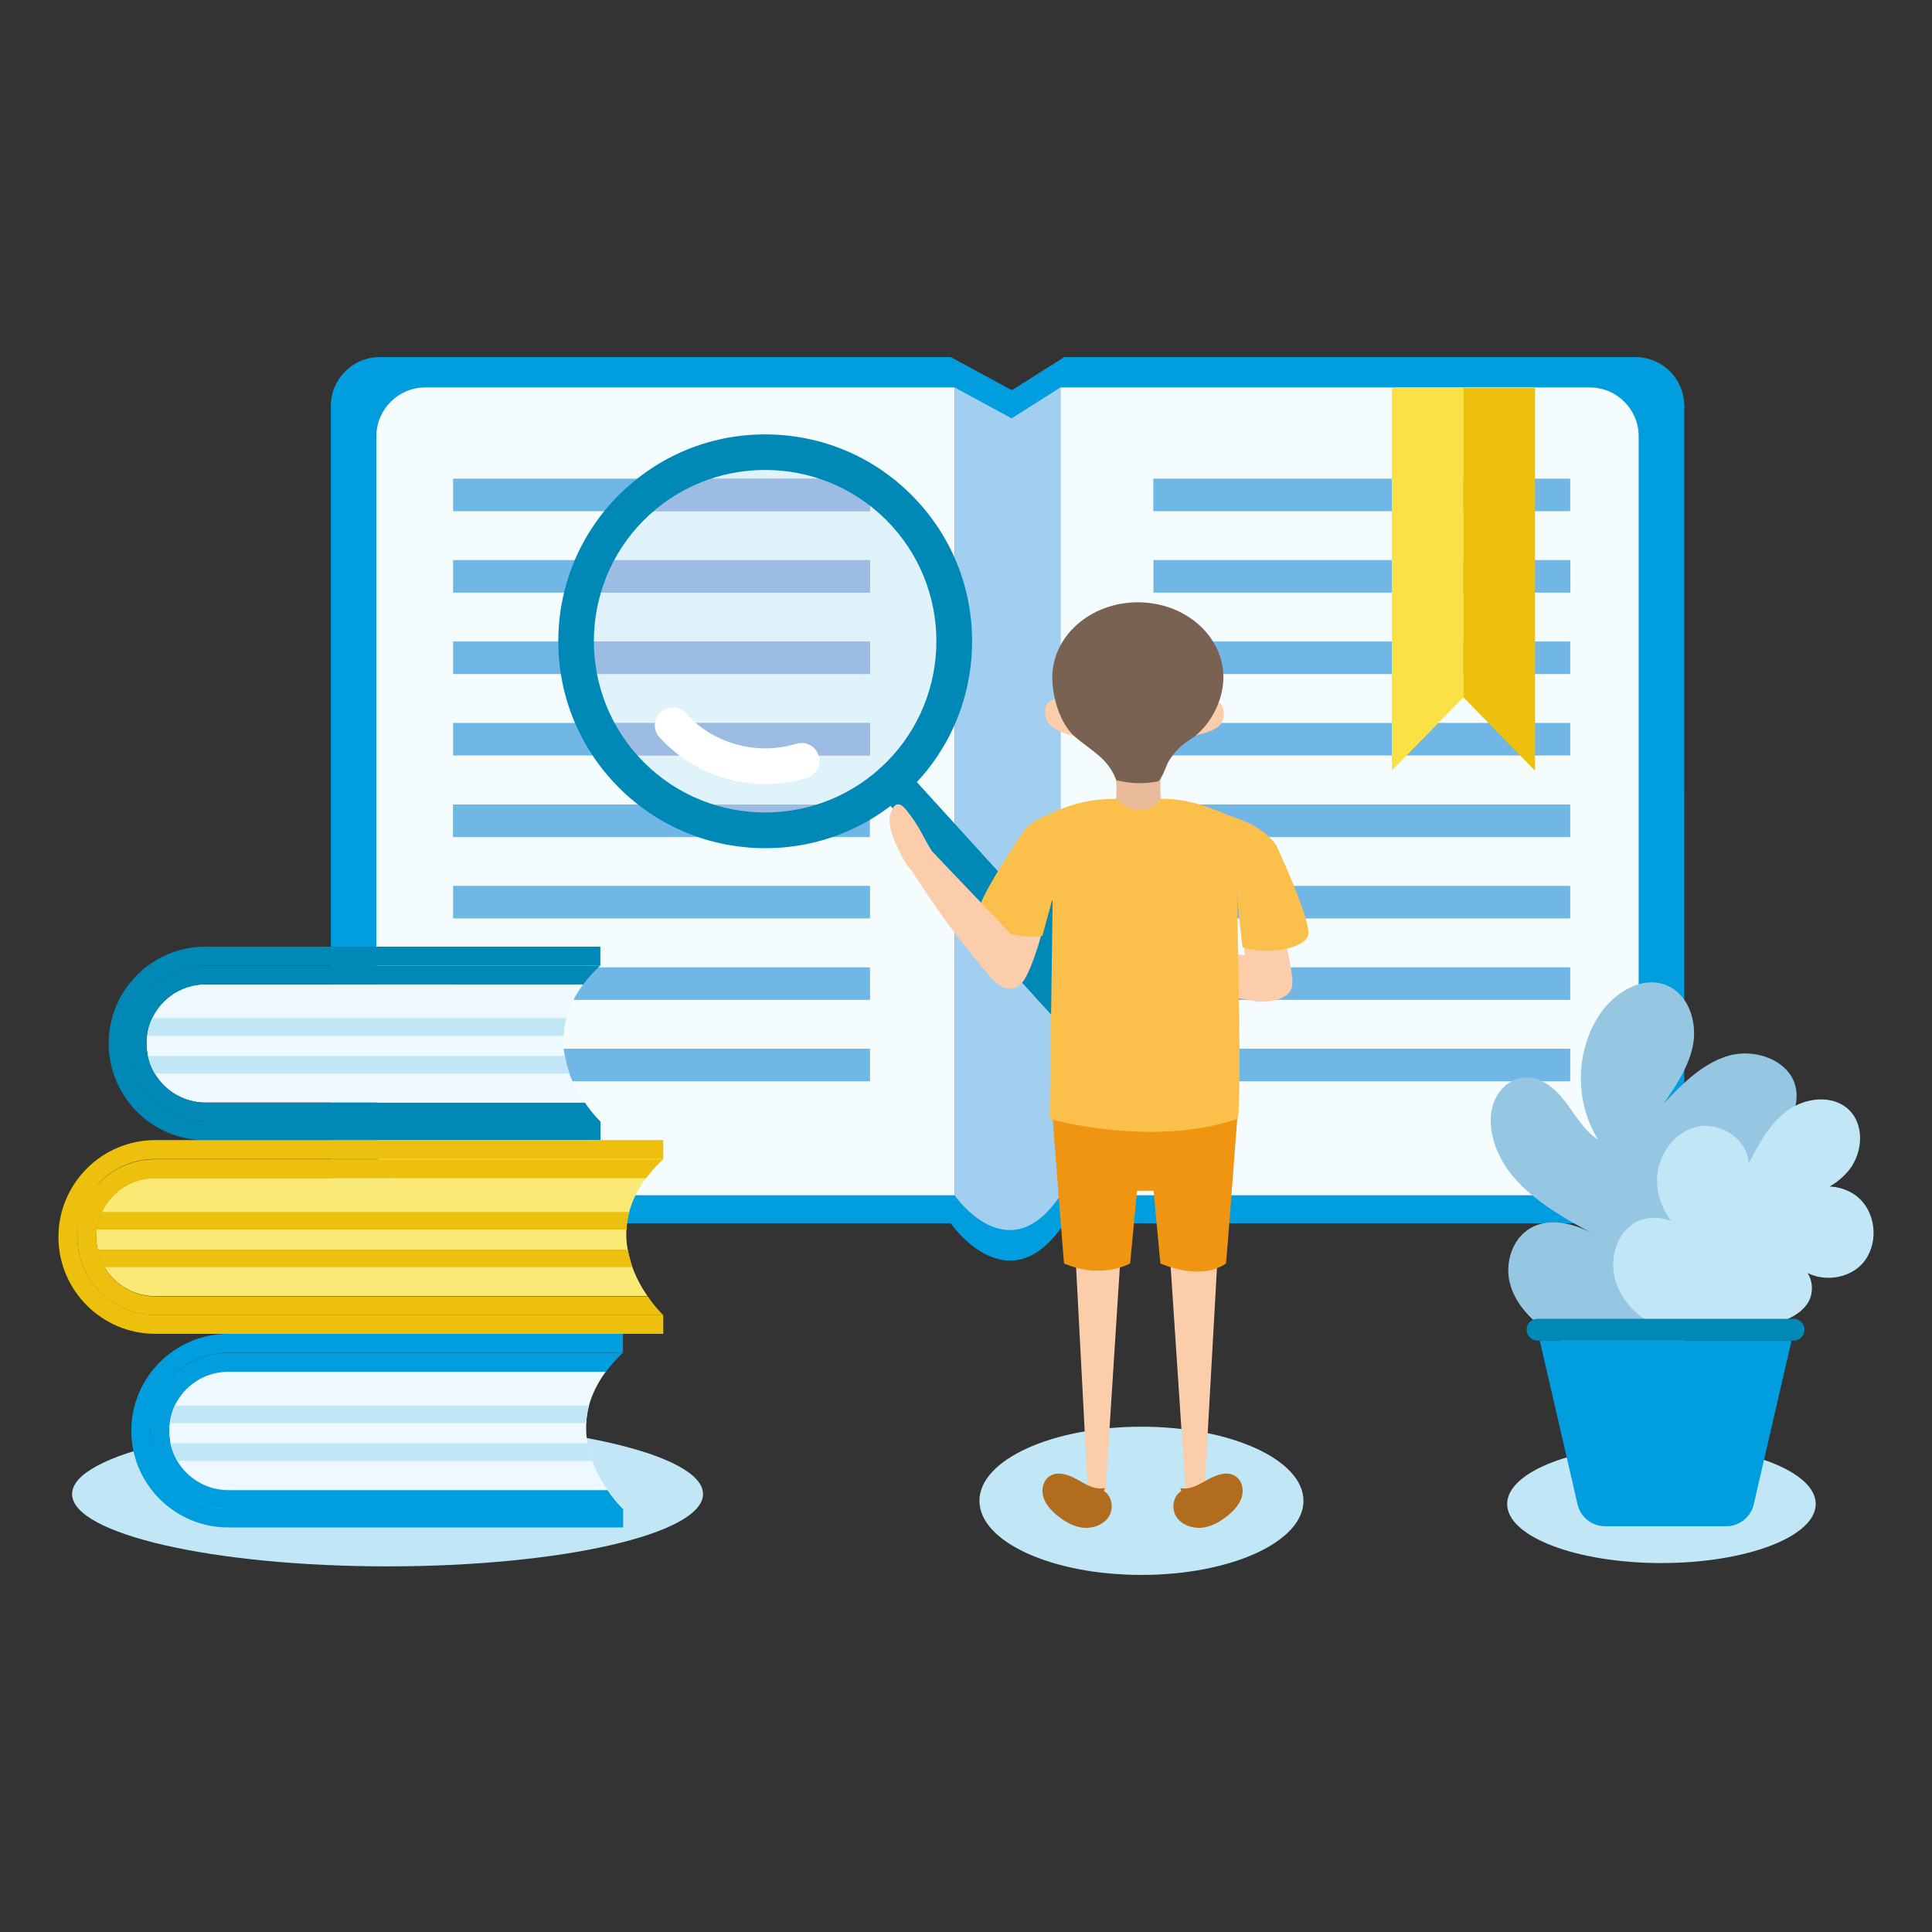 <?xml version="1.0" encoding="UTF-8"?>
<svg id="svg2" xmlns="http://www.w3.org/2000/svg" viewBox="0 0 1400 1400">
  <rect x="0" y="0" width="1400" height="1400" fill="#333333" stroke="none"/>
  <defs>
    <style>
      .cls-1 {
        fill: #71b7e6;
      }

      .cls-2 {
        fill: #ecc00c;
      }

      .cls-3 {
        fill: #fae146;
      }

      .cls-4 {
        fill: #a2cff0;
      }

      .cls-5 {
        fill: #fff;
      }

      .cls-6 {
        fill: #fbcdab;
      }

      .cls-7 {
        fill: #edf9fe;
      }

      .cls-8 {
        fill: #796252;
      }

      .cls-9 {
        fill: #e9bb9b;
      }

      .cls-10 {
        fill: #b16d1d;
      }

      .cls-11 {
        fill: #009edf;
      }

      .cls-12 {
        fill: #e0f3fb;
      }

      .cls-13 {
        fill: #c1e6f6;
      }

      .cls-14 {
        fill: #9dbce4;
      }

      .cls-15 {
        fill: #ef9511;
      }

      .cls-16 {
        fill: #95c7e3;
      }

      .cls-17 {
        fill: #0088b7;
      }

      .cls-18 {
        fill: #fbe975;
      }

      .cls-19 {
        fill: #f5fcfe;
      }

      .cls-20 {
        fill: #fbc04b;
      }
    </style>
  </defs>
  <path id="path185" class="cls-13" d="M280.84,1135.05c-126.3,0-228.6-23.5-228.6-52.4s102.4-52.4,228.6-52.4,228.6,23.5,228.6,52.4-102.4,52.4-228.6,52.4"/>
  <path id="path204" class="cls-13" d="M827.14,1141.25c-64.8,0-117.4-24-117.4-53.7s52.6-53.7,117.4-53.7,117.4,24,117.4,53.7-52.6,53.7-117.4,53.7"/>
  <path id="path225" class="cls-13" d="M1203.94,1132.65c-61.8,0-111.8-19.2-111.8-42.8s50.1-42.8,111.8-42.8,111.8,19.2,111.8,42.8-50.1,42.8-111.8,42.8"/>
  <g id="g243">
    <path id="path265" class="cls-11" d="M771.24,258.75l-38,24-44.3-24h-413.8c-19.6,0-35.4,15.9-35.4,35.4v556.9c0,19.6,15.9,35.4,35.4,35.4h413.8s41.8,60.8,82.3,0h413.8c19.6,0,35.4-15.8,35.4-35.4V294.15c0-19.6-15.8-35.4-35.4-35.4h-413.8"/>
  </g>
  <g id="g282">
    <path id="path305" class="cls-19" d="M691.74,866.15h-383.6c-19.6,0-35.4-15.8-35.4-35.4V316.15c0-19.5,15.9-35.4,35.4-35.4h383.6v585.4"/>
  </g>
  <g id="g322">
    <path id="path344" class="cls-19" d="M1152.04,866.15h-383.6V280.75h383.6c19.6,0,35.4,15.9,35.4,35.4v514.6c0,19.6-15.9,35.4-35.4,35.4"/>
  </g>
  <g id="g361">
    <path id="path384" class="cls-4" d="M691.74,280.75v585.4s38.9,56.7,76.7,0V280.75l-35.4,22.4-41.3-22.4"/>
  </g>
  <g id="g402">
    <path id="path424" class="cls-1" d="M630.44,370.45h-302.1v-23.6h302.1v23.6"/>
  </g>
  <g id="g442">
    <path id="path462" class="cls-1" d="M630.44,429.45h-302.1v-23.6h302.1v23.6"/>
  </g>
  <g id="g481">
    <path id="path503" class="cls-1" d="M630.44,488.45h-302.1v-23.6h302.1v23.6"/>
  </g>
  <g id="g521">
    <path id="path542" class="cls-1" d="M630.44,547.45h-302.1v-23.6h302.1v23.6"/>
  </g>
  <path id="path564" class="cls-1" d="M328.24,606.55h302.1v-23.6h-302.1v23.6h0Z"/>
  <path id="path583" class="cls-1" d="M630.44,665.55h-302.1v-23.6h302.1v23.6"/>
  <path id="path604" class="cls-1" d="M630.44,724.55h-302.1v-23.6h302.1v23.6"/>
  <path id="path623" class="cls-1" d="M630.44,783.55h-302.1v-23.6h302.1v23.6"/>
  <g id="g643">
    <path id="path663" class="cls-1" d="M1137.84,370.45h-302.1v-23.6h302.1v23.6"/>
  </g>
  <g id="g682">
    <path id="path702" class="cls-1" d="M1137.94,429.45h-302.1v-23.6h302.1v23.6"/>
  </g>
  <g id="g722">
    <path id="path744" class="cls-1" d="M1137.84,488.45h-302.1v-23.6h302.1v23.6"/>
  </g>
  <g id="g762">
    <path id="path782" class="cls-1" d="M1137.84,547.45h-302.1v-23.6h302.1v23.6"/>
  </g>
  <path id="path804" class="cls-1" d="M1137.84,606.55h-302.1v-23.6h302.1v23.6"/>
  <path id="path824" class="cls-1" d="M1137.84,665.55h-302.1v-23.6h302.1v23.6"/>
  <path id="path842" class="cls-1" d="M1137.84,724.55h-302.1v-23.6h302.1v23.6"/>
  <path id="path865" class="cls-1" d="M1137.84,783.55h-302.1v-23.6h302.1v23.6"/>
  <g id="g883">
    <path id="path904" class="cls-3" d="M1008.54,281.15v277.3l51.9-53.1v-224.2h-51.9"/>
  </g>
  <g id="g924">
    <path id="path944" class="cls-2" d="M1060.44,281.15v224.2l51.9,53.1v-277.3h-51.9"/>
  </g>
  <g id="g964">
    <path id="path984" class="cls-12" d="M623.84,582.95h-138.8c-11.6-6.8-22.5-15.5-32-26-2.8-3-5.4-6.2-7.8-9.4h185.2v-23.6h-199.6c-5.4-11.4-9.2-23.3-11.4-35.4h211v-23.6h-213.1c0-11.9,1.5-23.8,4.6-35.4h208.5v-23.6h-199.9c6-12.7,14.1-24.7,24.3-35.4h175.6v-19.9c9.1,6.1,17.7,13.4,25.4,21.9,50.9,56,46.8,142.7-9.2,193.6-7.2,6.5-14.8,12.1-22.8,16.8M624.54,346.85h-140.3c21.6-12.9,45.9-19.3,70.1-19.3s48.7,6.5,70.2,19.3"/>
  </g>
  <g id="g1003">
    <path id="path1025" class="cls-14" d="M630.44,370.45h-175.6c2.4-2.5,4.8-4.9,7.4-7.2,6.9-6.3,14.3-11.8,22.1-16.4h140.3c2,1.2,3.9,2.4,5.8,3.7v19.9"/>
  </g>
  <g id="g1042">
    <path id="path1065" class="cls-14" d="M630.44,429.45h-208.5c2.1-8.1,5-16,8.6-23.6h199.9v23.6"/>
  </g>
  <g id="g1082">
    <path id="path1105" class="cls-14" d="M630.44,488.45h-211c-1.4-7.8-2.1-15.7-2.1-23.6h213.1v23.6"/>
  </g>
  <g id="g1122">
    <path id="path1145" class="cls-14" d="M630.44,547.45h-185.2c-5.7-7.5-10.5-15.4-14.4-23.6h199.6v23.6"/>
  </g>
  <path id="path1162" class="cls-14" d="M554.44,601.75c-24.1,0-48.1-6.3-69.4-18.8h138.8c-21.4,12.6-45.4,18.8-69.3,18.8"/>
  <g id="g1183">
    <path id="path1204" class="cls-17" d="M470.94,372.75c-50.7,46.1-54.4,124.7-8.4,175.4,46.1,50.7,124.7,54.4,175.4,8.4,50.7-46.1,54.4-124.7,8.4-175.4-46.1-50.7-124.7-54.4-175.4-8.4h0ZM655.34,575.65c-29.6,26.9-68,40.7-108,38.8-40-1.9-76.9-19.3-103.8-48.9-26.9-29.6-40.7-68-38.8-108,1.9-40,19.3-76.9,48.9-103.8s68-40.7,108-38.8c40,1.9,76.9,19.3,103.8,48.9,26.9,29.6,40.7,68,38.8,108s-19.3,76.9-48.9,103.8"/>
  </g>
  <g id="g1223">
    <path id="path1244" class="cls-5" d="M589.64,560.85c-1.4,1.2-3,2.2-4.9,2.8-18.5,5.6-38.2,6-56.9,1-19.3-5.1-36.5-15.6-50-30.4-4.8-5.3-4.4-13.4.9-18.2,5.3-4.8,13.4-4.4,18.2.9,20.1,22.1,51.6,30.7,80.2,22,6.8-2.1,14,1.8,16.1,8.6,1.5,4.9,0,10.1-3.7,13.3"/>
  </g>
  <g id="g1263">
    <path id="path1284" class="cls-17" d="M740.24,669.35c-5.3,4.8-13.4,4.4-18.2-.9l-85.1-93.6c-4.8-5.3-4.4-13.4.9-18.2,5.3-4.8,13.4-4.4,18.2.9l85.1,93.6c4.8,5.3,4.4,13.4-.9,18.2"/>
  </g>
  <path id="path1304" class="cls-17" d="M825.14,751.25l-11.5,10.4c-8.4,7.7-21.5,7.1-29.2-1.4l-60.1-66.1c-7.7-8.4-7.1-21.5,1.4-29.2l11.5-10.4c8.4-7.7,21.5-7.1,29.2,1.4l60.1,66.1c7.7,8.4,7,21.5-1.4,29.2"/>
  <g id="g1323">
    <path id="path1344" class="cls-9" d="M849.14,547.65c-11.5,10.2-7.7,26.6-7.7,40.8h-33.1c0-10.5,3.7-30.7-6.3-37.6"/>
  </g>
  <g id="g1363">
    <path id="path1384" class="cls-6" d="M778.44,533.35c-5.8-1.1-16.7-5.2-19.4-10.4-1.8-3.5-2.5-7.8-1-11.5s7.4-6.4,11.4-5.8l9,27.7"/>
  </g>
  <g id="g1403">
    <path id="path1424" class="cls-6" d="M864.14,533.35c5.8-1.1,18.3-4.2,20.9-9.4,1.8-3.6,2.5-7.8,1-11.5s-6.6-6.5-10.5-5.9l-11.4,26.8"/>
  </g>
  <g id="g1443">
    <path id="path1464" class="cls-8" d="M886.54,490.95c0,16.5-9.7,35.6-23.6,44.6-7.1,4.6-11.9,9.1-16.2,16.3-1.4,2.4-5.1,13.8-7.9,14.4-9.9,2-20.1,1.6-29.9-.9-6.2-16.1-17.6-20.9-29.7-31.2-11.2-9.5-16.7-29.2-16.7-43.2,0-30.1,27.7-54.5,62-54.5s62,24.4,62,54.5"/>
  </g>
  <path id="path1484" class="cls-6" d="M788.34,1081.55h12.7l10.6-165.9h-32l8.7,165.9"/>
  <path id="path1504" class="cls-6" d="M848.14,915.55l11,165.9h13.6l9.3-165.9h-34"/>
  <path id="path1524" class="cls-15" d="M896.74,810.85h-133.9s8,104.6,8.2,104.7c27.5,11.8,47.9,0,47.9,0l5-52.7h12l4.9,52.7s29.1,13.2,47.5,0c.4-.3,8.2-104.7,8.2-104.7"/>
  <path id="path1544" class="cls-6" d="M909.04,725.25c6.7,1,5-.3,6.8-6.5,1.4-4.8,2.9-4.9,4.3-9.7,1.2-4.1,1.6-8.9-1.8-12.3-3.5-3.4-13-4.4-18.4-4.9-28-2.4-52.4-4.7-80.3-7.1-2.8-.2-5.8-.4-8.1.7-5.4,2.6-3.5,9.5-2.6,13.7,1,5,4.4,5.2,10.1,6.8,15.3,4.4,30.7,8.3,46.3,11.5,8.5,1.7,35.2,6.5,43.8,7.8"/>
  <path id="path1564" class="cls-6" d="M903.24,700.45c.9,5.7.2,17.9,3.1,22.6,2.9,4.6,10.5,2.6,15,2.2,4.7-.4,12.5-3.3,14.5-8.7,1.9-5.4-.5-14.5-1.3-19.9-1-6.3-2.8-13-4.1-19.1-.6-2.8-1.4-5.8-3.3-7.4-1.5-1.3-3.4-1.4-5.2-1.4-5.2.1-15,.9-18.6,6.4s-1.1,19,0,25.5"/>
  <path id="path1584" class="cls-20" d="M841.34,578.85c-15.2,17.9-33,0-33,0-16.7,0-30.2,3.1-44.7,9.6l-3,222.4s74,21,135.9,0c4.4-1.5-1.5-217.9-1.5-217.9-15.5-7-34-14.5-53.7-14.1"/>
  <path id="path1604" class="cls-20" d="M924.64,612.15c-7.5-9.9-18.5-16.5-34.4-21.2,0,0,9.9,95.4,10.1,95.4,14.5,5.8,47.9,2.1,47.8-10.6-.1-13.5-23.5-63.7-23.5-63.7"/>
  <path id="path1624" class="cls-6" d="M649.74,612.65c-4.6-9.7-7.3-19.7-2.7-27.1.8-1.4,2-2.7,3.8-2.7,2.4,0,4.6,2.4,6.3,4.6,9.8,12.4,10.4,16.8,18.6,30.1,1.3,2.1-10.2,15.8-13.6,14.2-4.5-2-8.8-11.6-12.4-19.1"/>
  <g id="g1643">
    <path id="path1664" class="cls-8" d="M874.54,463.75c-22.6-2.2-45.2-4.4-67.8-6.5-9.9-1-14.7,2.2-24.2,5.2s-14.1,8.5-14.5,18.5c-.3,6.7-1.5,34.6,6,36-2.5-15-3-37,24.1-37,11.6,0,20.9,13.1,32.3,11,7.5-1.3,13.1-8,20.6-9.3,8.3-1.4,16.5,4.6,20.4,12.1,3.8,7.5,4.1,14.2,4.5,22.7,3.4-12.3,6.1-22.2,9.5-34.5l-11-18.2"/>
  </g>
  <path id="path1684" class="cls-6" d="M750.24,691.55c-1.9,5.5-5.9,16.3-9.5,20.4-3.6,4.1-7.9,5.2-12.2,4.1-4.6-1.2-12-8.5-13-14.1-1-5.7,2.9-14.2,4.6-19.5,2-6,4.9-12.3,7.2-18.2,1-2.7,2.4-5.5,4.5-6.8,1.7-1,3.6-.8,5.3-.5,5.1,1,14.7,3.4,17.3,9.4s-2.1,18.9-4.2,25.1"/>
  <path id="path1704" class="cls-20" d="M742.84,600.55c9-8.5,20.9-13.2,37.5-15.1,0,0-24.8,92.6-25,92.7-15.3,3.3-48.5-6.2-46.2-18.6,2.4-13.3,33.8-58.9,33.8-58.9"/>
  <path id="path1723" class="cls-6" d="M717.64,708.15c4.4,5.2,4.6,3.9,10,.4,4.2-2.7,5.4-1.8,9.7-4.5,3.6-2.2,7.1-5.6,6.8-10.4-.3-4.9-6.9-11.9-10.6-15.8-19.4-20.3-36.3-38.1-55.7-58.4-1.9-2-4.1-4.2-6.6-4.8-5.8-1.6-8.9,4.8-11,8.6-2.5,4.4-.1,6.8,3.1,11.8,8.6,13.4,17.6,26.5,27.2,39.2,5.2,6.9,21.5,27.3,27.1,33.9"/>
  <path id="path1745" class="cls-10" d="M856.04,1080.45c-6.1,3.6-7.4,12.7-3.6,18.7,3.9,5.9,11.6,8.6,18.6,7.9,7-.8,13.5-4.5,18.9-9,4.3-3.6,8.3-7.9,9.9-13.3,1.6-5.4.2-11.9-4.5-15-5.9-4-13.9-1.1-20.1,2.4-6.2,3.5-13,7.8-20,6.1"/>
  <path id="path1763" class="cls-10" d="M799.84,1080.45c6.1,3.6,7.4,12.7,3.6,18.7-3.9,5.9-11.6,8.6-18.6,7.9-7-.8-13.5-4.5-18.9-9-4.3-3.6-8.3-7.9-9.9-13.3-1.6-5.4-.2-11.9,4.5-15,5.9-4,13.9-1.1,20.1,2.4,6.2,3.5,13,7.8,20,6.1"/>
  <path id="path1785" class="cls-16" d="M1094.14,930.05c-3.8-14.8,1.6-32.5,14.9-40.1,13.4-7.7,30.6-3.7,44.3,3.5-30-16-62.9-35.6-71.4-68.5-2.4-9.2-2.6-19.2,1.3-27.9,3.8-8.7,12.1-15.7,21.6-16.3,12-.8,22.4,8.3,29.7,17.9,7.3,9.6,13.3,20.7,23.5,27.2-16.8-26.8-16.6-63.3.5-89.8,10.7-16.6,31.7-29.8,49.8-21.8,15,6.6,21.3,25.5,18.7,41.7-2.7,16.2-12.2,30.3-21.5,43.8,13.7-14.5,28.4-29.5,47.6-34.9,19.2-5.3,43.9,3.7,48.1,23.1,2.5,11.4-2.5,23.2-9.1,32.8-16.5,23.6-42.8,38.2-68.2,51.8,19.1-13.8,43.3-20.5,66.8-18.5,8,.7,16.6,2.7,21.4,9.2,4.6,6.2,4.3,14.9,1.2,22-3.1,7.1-8.5,12.8-13.8,18.4-19.1,20.1-38.3,40.3-61,56.1-22,15.4-57,35-84.2,23.2-22.9-9.9-53.5-27-60.1-52.8"/>
  <path id="path1803" class="cls-13" d="M1172.84,933.85c-7.3-15.3-4.3-35.9,9.2-46.1,13.6-10.2,36.7-5.3,42.5,10.6-14-10.1-24.1-26.5-23.8-43.8.3-17.3,12.4-34.5,29.3-38.1,16.9-3.6,36.2,9.2,37.2,26.5,7.4-14.2,15.2-28.9,28.2-38.3,12.9-9.4,32.6-11.6,44.2-.6,11.4,10.8,10.3,30.5.8,43.1-9.5,12.5-25.1,18.9-40.6,21.8,12.6-12,34.7-12.4,47.5-.5,12.8,11.9,13.9,34.2,2.2,47.2-11.7,12.9-34.3,13.9-46.9,1.8,10.5,2.8,13.2,17.9,7.2,27-6,9-17.1,13.1-27.7,15.7-36.3,9-89.8,14.9-109.3-26.2"/>
  <path id="path1825" class="cls-11" d="M1250.84,1105.95h-87.8c-9.9,0-18.3-7.1-20.1-16.8l-27.2-117.8h182.5l-27.2,117.8c-1.8,9.7-10.2,16.8-20.1,16.8"/>
  <path id="path1843" class="cls-17" d="M1299.74,971.45h-185.6c-4.4,0-7.9-3.5-7.9-7.9s3.5-7.9,7.9-7.9h185.6c4.4,0,7.9,3.5,7.9,7.9s-3.5,7.9-7.9,7.9"/>
  <path id="path1865" class="cls-7" d="M440.14,1079.55H165.34c-15.6,0-29.3-8.4-36.8-21-2.3-3.9-4-8.2-5-12.8-.6-2.9-1-6-1-9.1s.1-3.7.3-5.5c.6-4.5,1.9-8.8,3.7-12.8,6.9-14.5,21.6-24.6,38.8-24.6h273.8c-6.2,8.4-10.1,16.6-12.3,24.6-1.2,4.4-1.8,8.6-2,12.8-.3,5.1,0,9.9.9,14.6.8,4.5,2,8.8,3.4,12.8,3,8.2,7.1,15.3,11,21"/>
  <path id="path1883" class="cls-11" d="M451.44,1093.25H165.34c-31.2,0-56.5-25.3-56.5-56.5s6.3-29.7,16.5-39.9c10.2-10.2,24.3-16.5,39.9-16.5h286.1c-4.9,4.6-8.9,9.1-12.3,13.7H165.34c-17.1,0-31.9,10.1-38.8,24.6-1.9,4-3.2,8.2-3.7,12.8-.2,1.8-.3,3.6-.3,5.5,0,3.1.3,6.2,1,9.1,1,4.6,2.7,8.9,5,12.8,7.5,12.5,21.2,21,36.8,21h274.8c5.9,8.6,11.3,13.7,11.3,13.7"/>
  <path id="path1903" class="cls-11" d="M125.44,996.75c-10.2,10.2-16.5,24.3-16.5,39.9,0,31.2,25.3,56.5,56.5,56.5h286.1v13.7H165.34c-38.7,0-70.2-31.5-70.2-70.1s31.5-70.2,70.2-70.2h286.1v13.7H165.34c-15.6,0-29.7,6.3-39.9,16.5"/>
  <path id="path1923" class="cls-13" d="M426.84,1018.55c-1.2,4.4-1.8,8.6-2,12.8H122.94c.6-4.5,1.9-8.8,3.7-12.8h300.3"/>
  <path id="path1943" class="cls-13" d="M429.14,1058.65H128.54c-2.3-3.9-4-8.2-5-12.8h302.2c.8,4.5,2,8.8,3.4,12.8"/>
  <path id="path1963" class="cls-7" d="M423.74,798.95H148.94c-15.6,0-29.3-8.4-36.8-20.9-2.3-3.9-4-8.2-5-12.8-.6-2.9-1-6-1-9.1s.1-3.7.3-5.5c.6-4.5,1.9-8.8,3.7-12.8,6.9-14.5,21.6-24.6,38.7-24.6h273.8c-6.2,8.4-10.1,16.6-12.3,24.6-1.2,4.4-1.8,8.6-2,12.8-.3,5,0,9.9.9,14.6.8,4.5,2,8.7,3.4,12.8,3,8.2,7.1,15.3,11,20.9"/>
  <path id="path1983" class="cls-17" d="M435.04,812.55H148.94c-31.2,0-56.5-25.3-56.5-56.5s6.3-29.7,16.5-39.9c10.2-10.2,24.3-16.5,39.9-16.5h286.1c-4.9,4.6-8.9,9.1-12.3,13.7H148.94c-17.1,0-31.9,10.1-38.7,24.6-1.9,4-3.2,8.2-3.7,12.8-.2,1.8-.3,3.6-.3,5.5,0,3.1.3,6.2,1,9.1,1,4.6,2.7,8.9,5,12.8,7.5,12.5,21.2,20.9,36.8,20.9h274.8c5.9,8.6,11.3,13.7,11.3,13.7"/>
  <path id="path2003" class="cls-17" d="M109.04,716.15c-10.2,10.2-16.5,24.3-16.5,39.9,0,31.2,25.3,56.5,56.5,56.5h286.1v13.7H148.94c-38.7,0-70.2-31.5-70.2-70.2s31.5-70.1,70.2-70.1h286.1v13.7H148.94c-15.6,0-29.7,6.3-39.9,16.5"/>
  <path id="path2022" class="cls-13" d="M410.44,737.85c-1.2,4.4-1.8,8.6-2,12.8H106.54c.6-4.5,1.9-8.8,3.7-12.8h300.2"/>
  <path id="path2043" class="cls-13" d="M412.74,777.95H112.14c-2.3-3.9-4-8.2-5-12.8h302.2c.8,4.5,2,8.7,3.4,12.8"/>
  <path id="path2062" class="cls-18" d="M469.34,939.25H112.54c-15.6,0-29.3-8.4-36.8-21-2.3-3.9-4-8.2-5-12.8-.6-2.9-1-6-1-9.1s.1-3.7.3-5.5c.6-4.5,1.9-8.8,3.7-12.7,6.9-14.5,21.6-24.6,38.7-24.6h355.8c-6.2,8.4-10.1,16.6-12.3,24.6-1.2,4.3-1.8,8.6-2,12.7-.3,5.1,0,9.9.9,14.6.8,4.5,2,8.8,3.4,12.8,3,8.2,7.1,15.4,11,21"/>
  <path id="path2083" class="cls-2" d="M480.64,952.95H112.54c-31.2,0-56.5-25.3-56.5-56.5s6.3-29.7,16.5-39.9c10.2-10.2,24.3-16.5,39.9-16.5h368.1c-4.9,4.6-8.9,9.1-12.3,13.7H112.54c-17.1,0-31.9,10.1-38.7,24.6-1.9,4-3.2,8.2-3.7,12.7-.2,1.8-.3,3.6-.3,5.5,0,3.1.3,6.2,1,9.1,1,4.6,2.7,8.9,5,12.8,7.5,12.5,21.2,21,36.8,21h356.8c5.9,8.6,11.3,13.7,11.3,13.7"/>
  <path id="path2102" class="cls-2" d="M72.54,856.45c-10.2,10.2-16.5,24.3-16.5,39.9,0,31.2,25.3,56.5,56.5,56.5h368.1v13.7H112.54c-38.7,0-70.2-31.5-70.2-70.2s31.5-70.2,70.2-70.2h368.1v13.7H112.54c-15.6,0-29.7,6.3-39.9,16.5"/>
  <path id="path2123" class="cls-2" d="M456.04,878.25c-1.2,4.3-1.8,8.6-2,12.7H70.04c.6-4.5,1.9-8.8,3.7-12.7h382.2"/>
  <path id="path2142" class="cls-2" d="M458.34,918.25H75.74c-2.3-3.9-4-8.2-5-12.8h384.2c.8,4.5,2,8.8,3.4,12.8"/>
</svg>